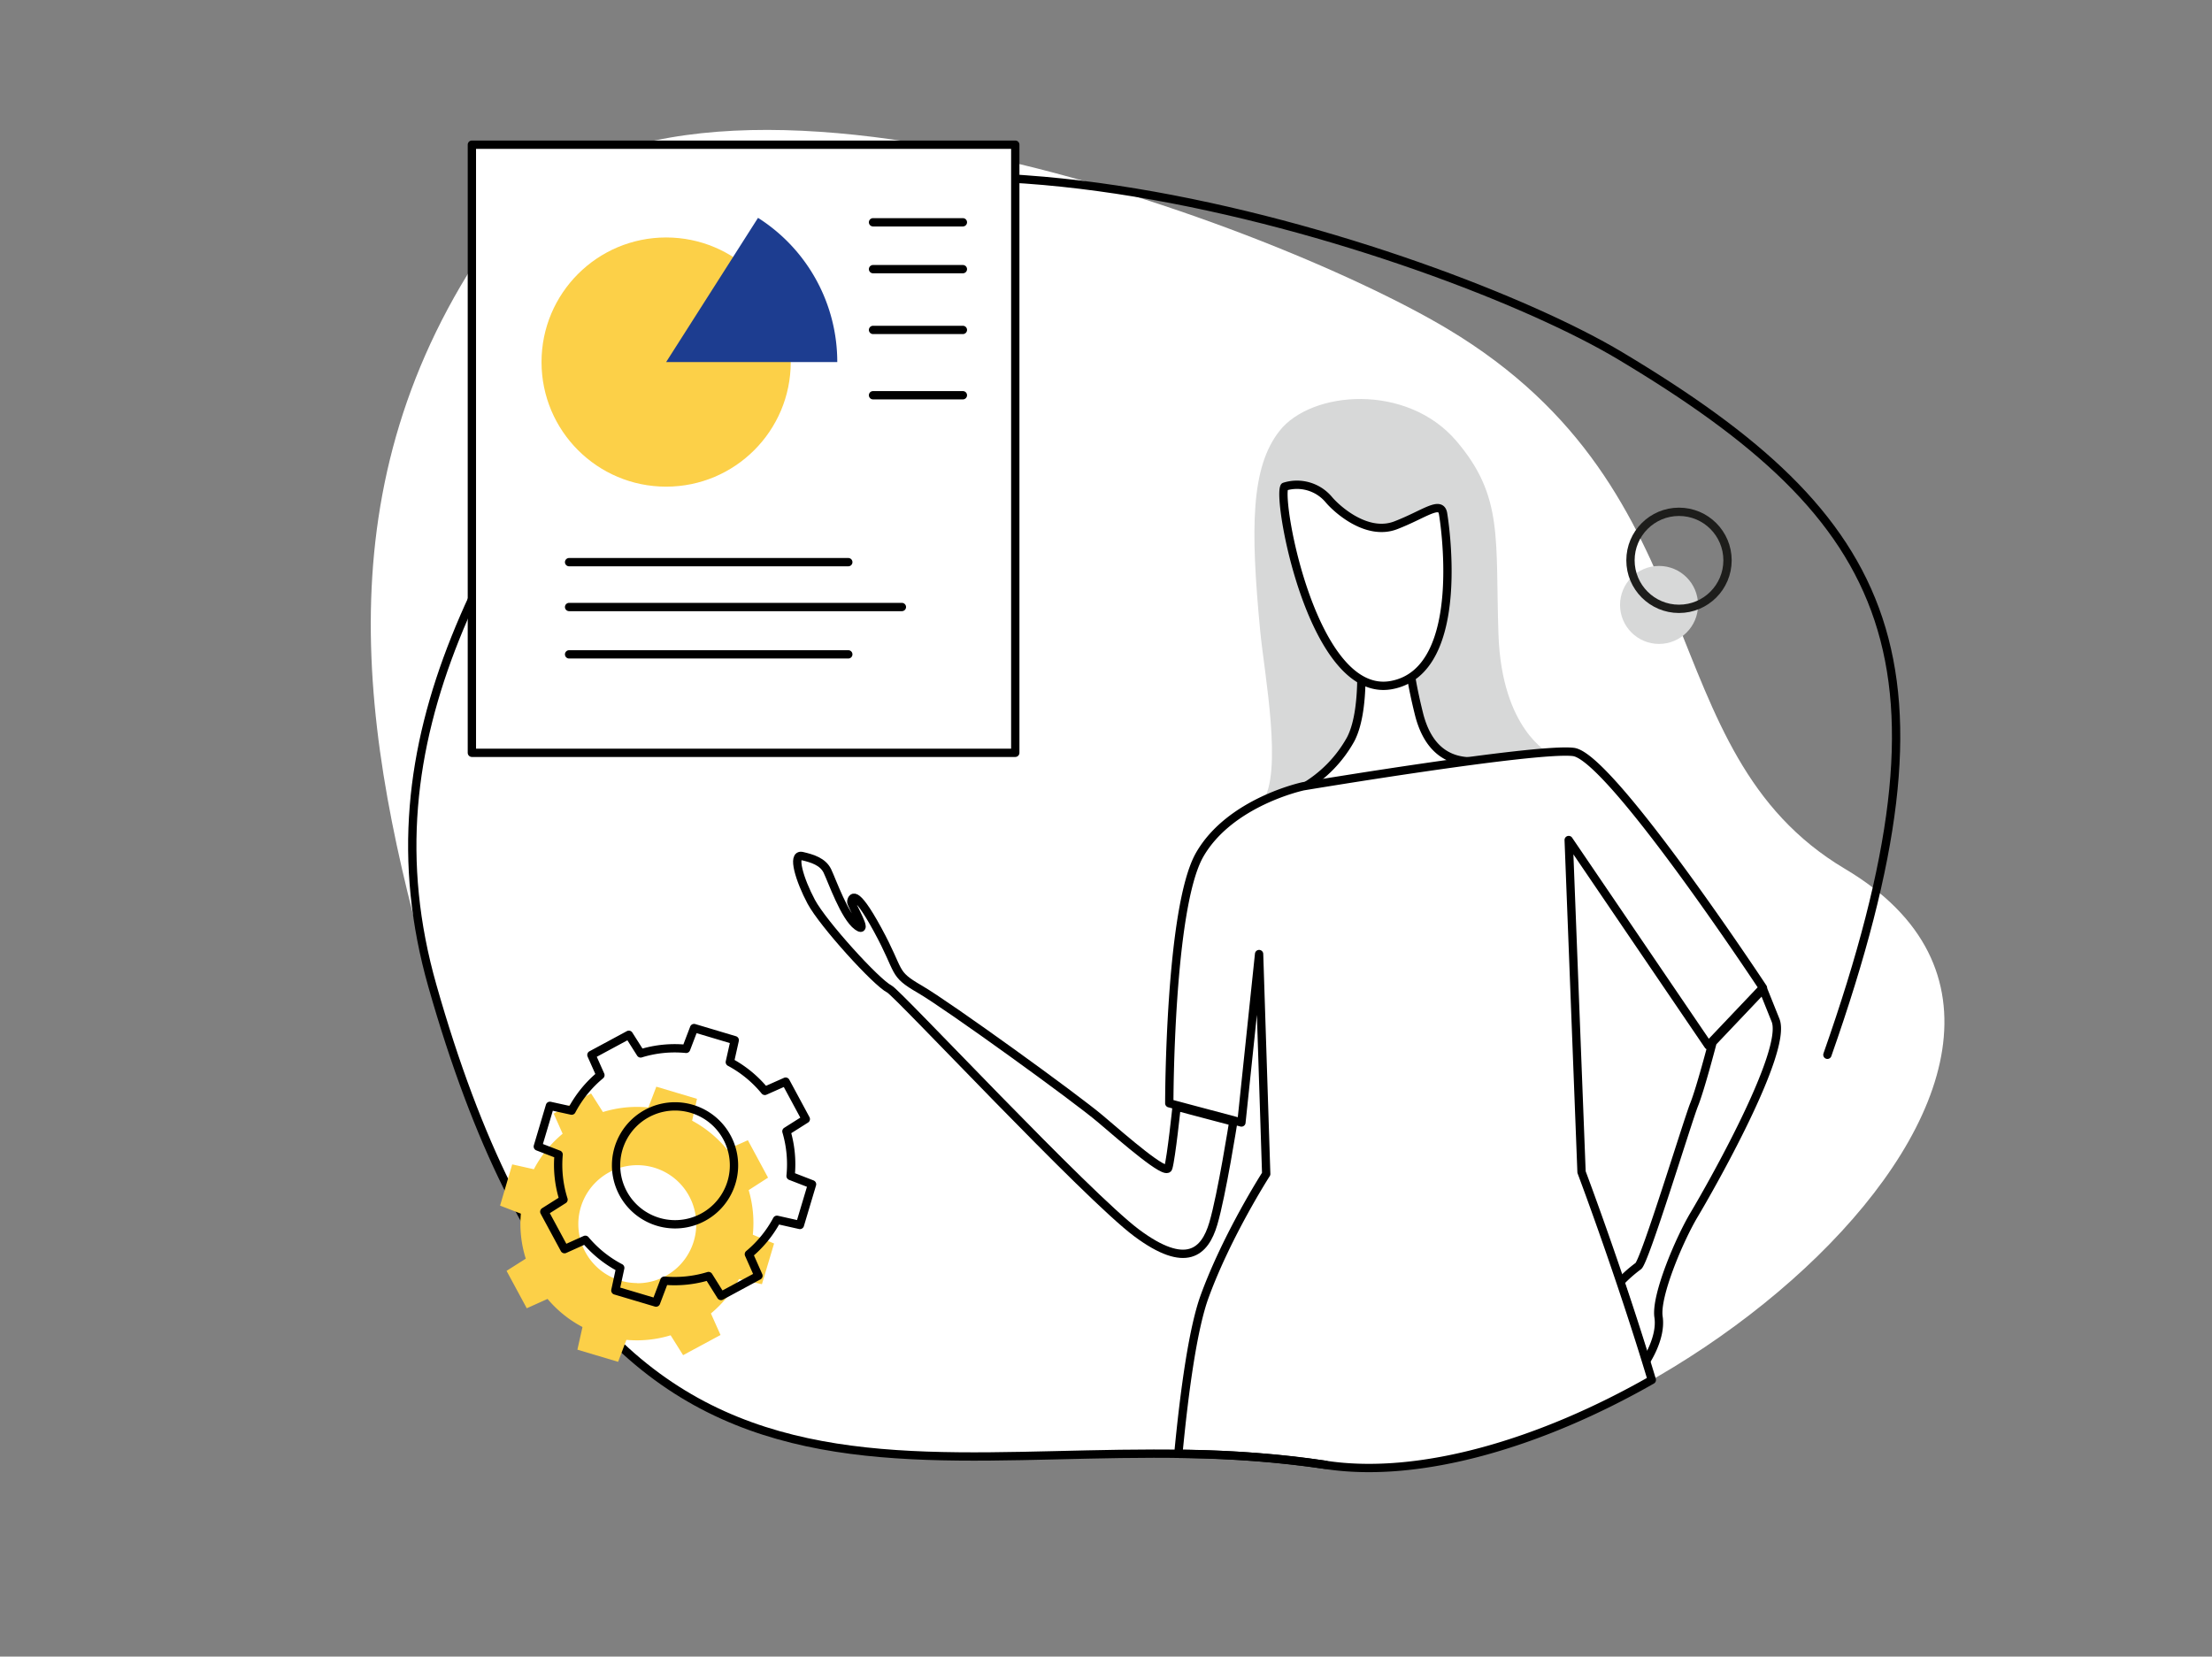 <?xml version="1.0" encoding="UTF-8"?> <svg xmlns="http://www.w3.org/2000/svg" id="Warstwa_1" data-name="Warstwa 1" viewBox="0 0 532 398.48"><rect x="0" y="0" width="532" height="398.48" fill="#808080" stroke="none"/><defs><style>.cls-1,.cls-3{fill:#fff;}.cls-2{fill:#d7d8d8;}.cls-3,.cls-4{stroke:#000;}.cls-3,.cls-4,.cls-7{stroke-linecap:round;stroke-linejoin:round;stroke-width:2px;}.cls-4,.cls-7{fill:none;}.cls-5{fill:#fcd048;}.cls-6{fill:#1d3d90;}.cls-7{stroke:#1d1d1b;}</style></defs><path class="cls-1" d="M443.74,209c-47.59-28.27-29.67-90.43-95.61-129.89-43.46-26-189.51-80.39-230.28-21.41S86.84,176.9,104,237.17c43.4,152.75,125.13,101.48,214.79,115.18C389.71,363.21,521.81,255.39,443.74,209Z"></path><path class="cls-2" d="M316.91,200.59s-10.45-8.66-13.36-7.62c5.13-6.92.49-31.14-.46-41.16-2.38-24.92-2.25-39.39,4.64-48.16,7.6-9.68,30.59-11.59,42.55,2.44,11.4,13.38,9.32,23.44,10.11,46.5s12.33,28.65,12.33,28.65L368.57,193C349.42,194.89,316.91,200.59,316.91,200.59Z"></path><path class="cls-3" d="M395.82,327.5s3.83-5.66,3.07-10.71,5-18.65,8.56-24.61,22.62-39.31,19.57-46.79l-3-7.48L411.89,250.7s-2.91,11.2-4.44,15S395.52,303.65,394,304.56a32.89,32.89,0,0,0-4.35,3.85Z"></path><path class="cls-3" d="M296.62,269.8s-2.77,17.62-4.81,24.52-6.52,11.11-18.42,2.26-57.45-57.66-59.47-58.67c-3.2-1.61-16-15.74-18.81-21s-4.7-11.57-2.21-11,5,1.36,6.08,3.57,4.15,11.07,7.2,13.28-1.62-5.32-1.45-5.92.61-3.73,6.33,6.76,3.42,10.44,10.17,14.35,37.58,26.21,43.45,31.21,15.76,13.63,16.3,11.76c.73-2.54,2-14.73,2-14.73Z"></path><path class="cls-3" d="M359.18,182.62c-2.68.21-14.25,3.79-17.92-10.94-3.71-14.91-2.39-19.09-2.39-19.09L327,153.92s1.85,16.17-2.13,23.86a30.61,30.61,0,0,1-11.39,11.66s1.85,5.3,23.59,2.92S359.18,182.62,359.18,182.62Z"></path><path class="cls-3" d="M347.09,123.7s6.36,37.64-12.46,41.09-27.57-44.54-25.71-47.72a10,10,0,0,1,10.71,3.16c2,2.35,9.17,8.77,16.06,6.12S346.63,120.19,347.09,123.7Z"></path><path class="cls-3" d="M283.4,349.7h0a257.39,257.39,0,0,1,35.35,2.65c22.85,3.5,52.05-5.31,78.52-20.42-7.68-25.55-16.9-50-16.9-50l-3.09-79.87,33.57,49.39L424,237.6S387.32,182,378.44,180.88s-65,8.25-65,8.25-17.56,3.71-24.89,16.43-7.33,59.82-7.33,59.82L298.57,270l4.25-40.51,1.71,52.89S295.13,297,289.7,311.9C287,319.36,284.93,333.73,283.4,349.7Z"></path><path class="cls-4" d="M439.5,253.72C472.8,159.06,455.58,125,389.64,85.57c-43.46-26-190.4-73.73-231.18-14.76S86.84,176.9,104,237.17c43.4,152.75,125.13,101.48,214.79,115.18"></path><rect class="cls-3" x="113.49" y="34.8" width="130.69" height="146.28"></rect><line class="cls-3" x1="136.87" y1="135.22" x2="204.02" y2="135.22"></line><line class="cls-3" x1="209.97" y1="53.47" x2="231.58" y2="53.47"></line><line class="cls-3" x1="209.97" y1="64.74" x2="231.58" y2="64.74"></line><line class="cls-3" x1="209.97" y1="79.36" x2="231.58" y2="79.36"></line><line class="cls-3" x1="209.97" y1="95.07" x2="231.58" y2="95.07"></line><line class="cls-3" x1="136.87" y1="146.01" x2="216.91" y2="146.01"></line><line class="cls-3" x1="136.87" y1="157.4" x2="204.02" y2="157.4"></line><circle class="cls-5" cx="160.21" cy="87.09" r="29.97"></circle><path class="cls-6" d="M182.31,52.4l-22.1,34.69h41.16A41.08,41.08,0,0,0,182.31,52.4Z"></path><path class="cls-5" d="M181.06,297a27.84,27.84,0,0,0-1-10.73l4.66-3-4.85-9-5,2.23a28,28,0,0,0-8.41-6.93l1.17-5.26-9.78-2.92-1.91,5a27.74,27.74,0,0,0-10.93,1.1l-2.85-4.48-9,4.85,2.16,4.85a27.92,27.92,0,0,0-6.92,8.54l-5.21-1.17L120.27,290l5,1.93a27.84,27.84,0,0,0,1.18,10.83l-4.62,2.93,4.86,9,5-2.25a27.93,27.93,0,0,0,8.4,6.76l-1.22,5.45,9.79,2.92,2-5.28a27.75,27.75,0,0,0,10.63-1.1l3,4.78,9-4.85-2.31-5.18a27.93,27.93,0,0,0,6.76-8.28l5.51,1.24,2.92-9.79Zm-27.79,11.63a14.18,14.18,0,1,1,14.18-14.18A14.17,14.17,0,0,1,153.27,308.67Z"></path><path class="cls-4" d="M190.14,282.87a27.88,27.88,0,0,0-1-10.74l4.66-2.95-4.85-9-5,2.22a27.88,27.88,0,0,0-8.42-6.92l1.18-5.27-9.78-2.92-1.91,5a27.8,27.8,0,0,0-10.94,1.1l-2.84-4.48-9,4.85,2.16,4.85a28,28,0,0,0-6.92,8.54L132.26,266l-2.91,9.78,5,1.93a27.72,27.72,0,0,0,1.18,10.84l-4.62,2.92,4.86,9,5-2.25a27.81,27.81,0,0,0,8.4,6.76L148,310.41l9.78,2.91,2-5.27a28,28,0,0,0,10.63-1.11l3,4.79,9-4.86-2.3-5.18a27.77,27.77,0,0,0,6.75-8.28l5.52,1.24,2.92-9.78Zm-27.79,11.62a14.18,14.18,0,1,1,14.18-14.17A14.16,14.16,0,0,1,162.35,294.49Z"></path><circle class="cls-2" cx="399.01" cy="145.51" r="9.38"></circle><circle class="cls-7" cx="403.81" cy="134.78" r="11.67"></circle></svg> 